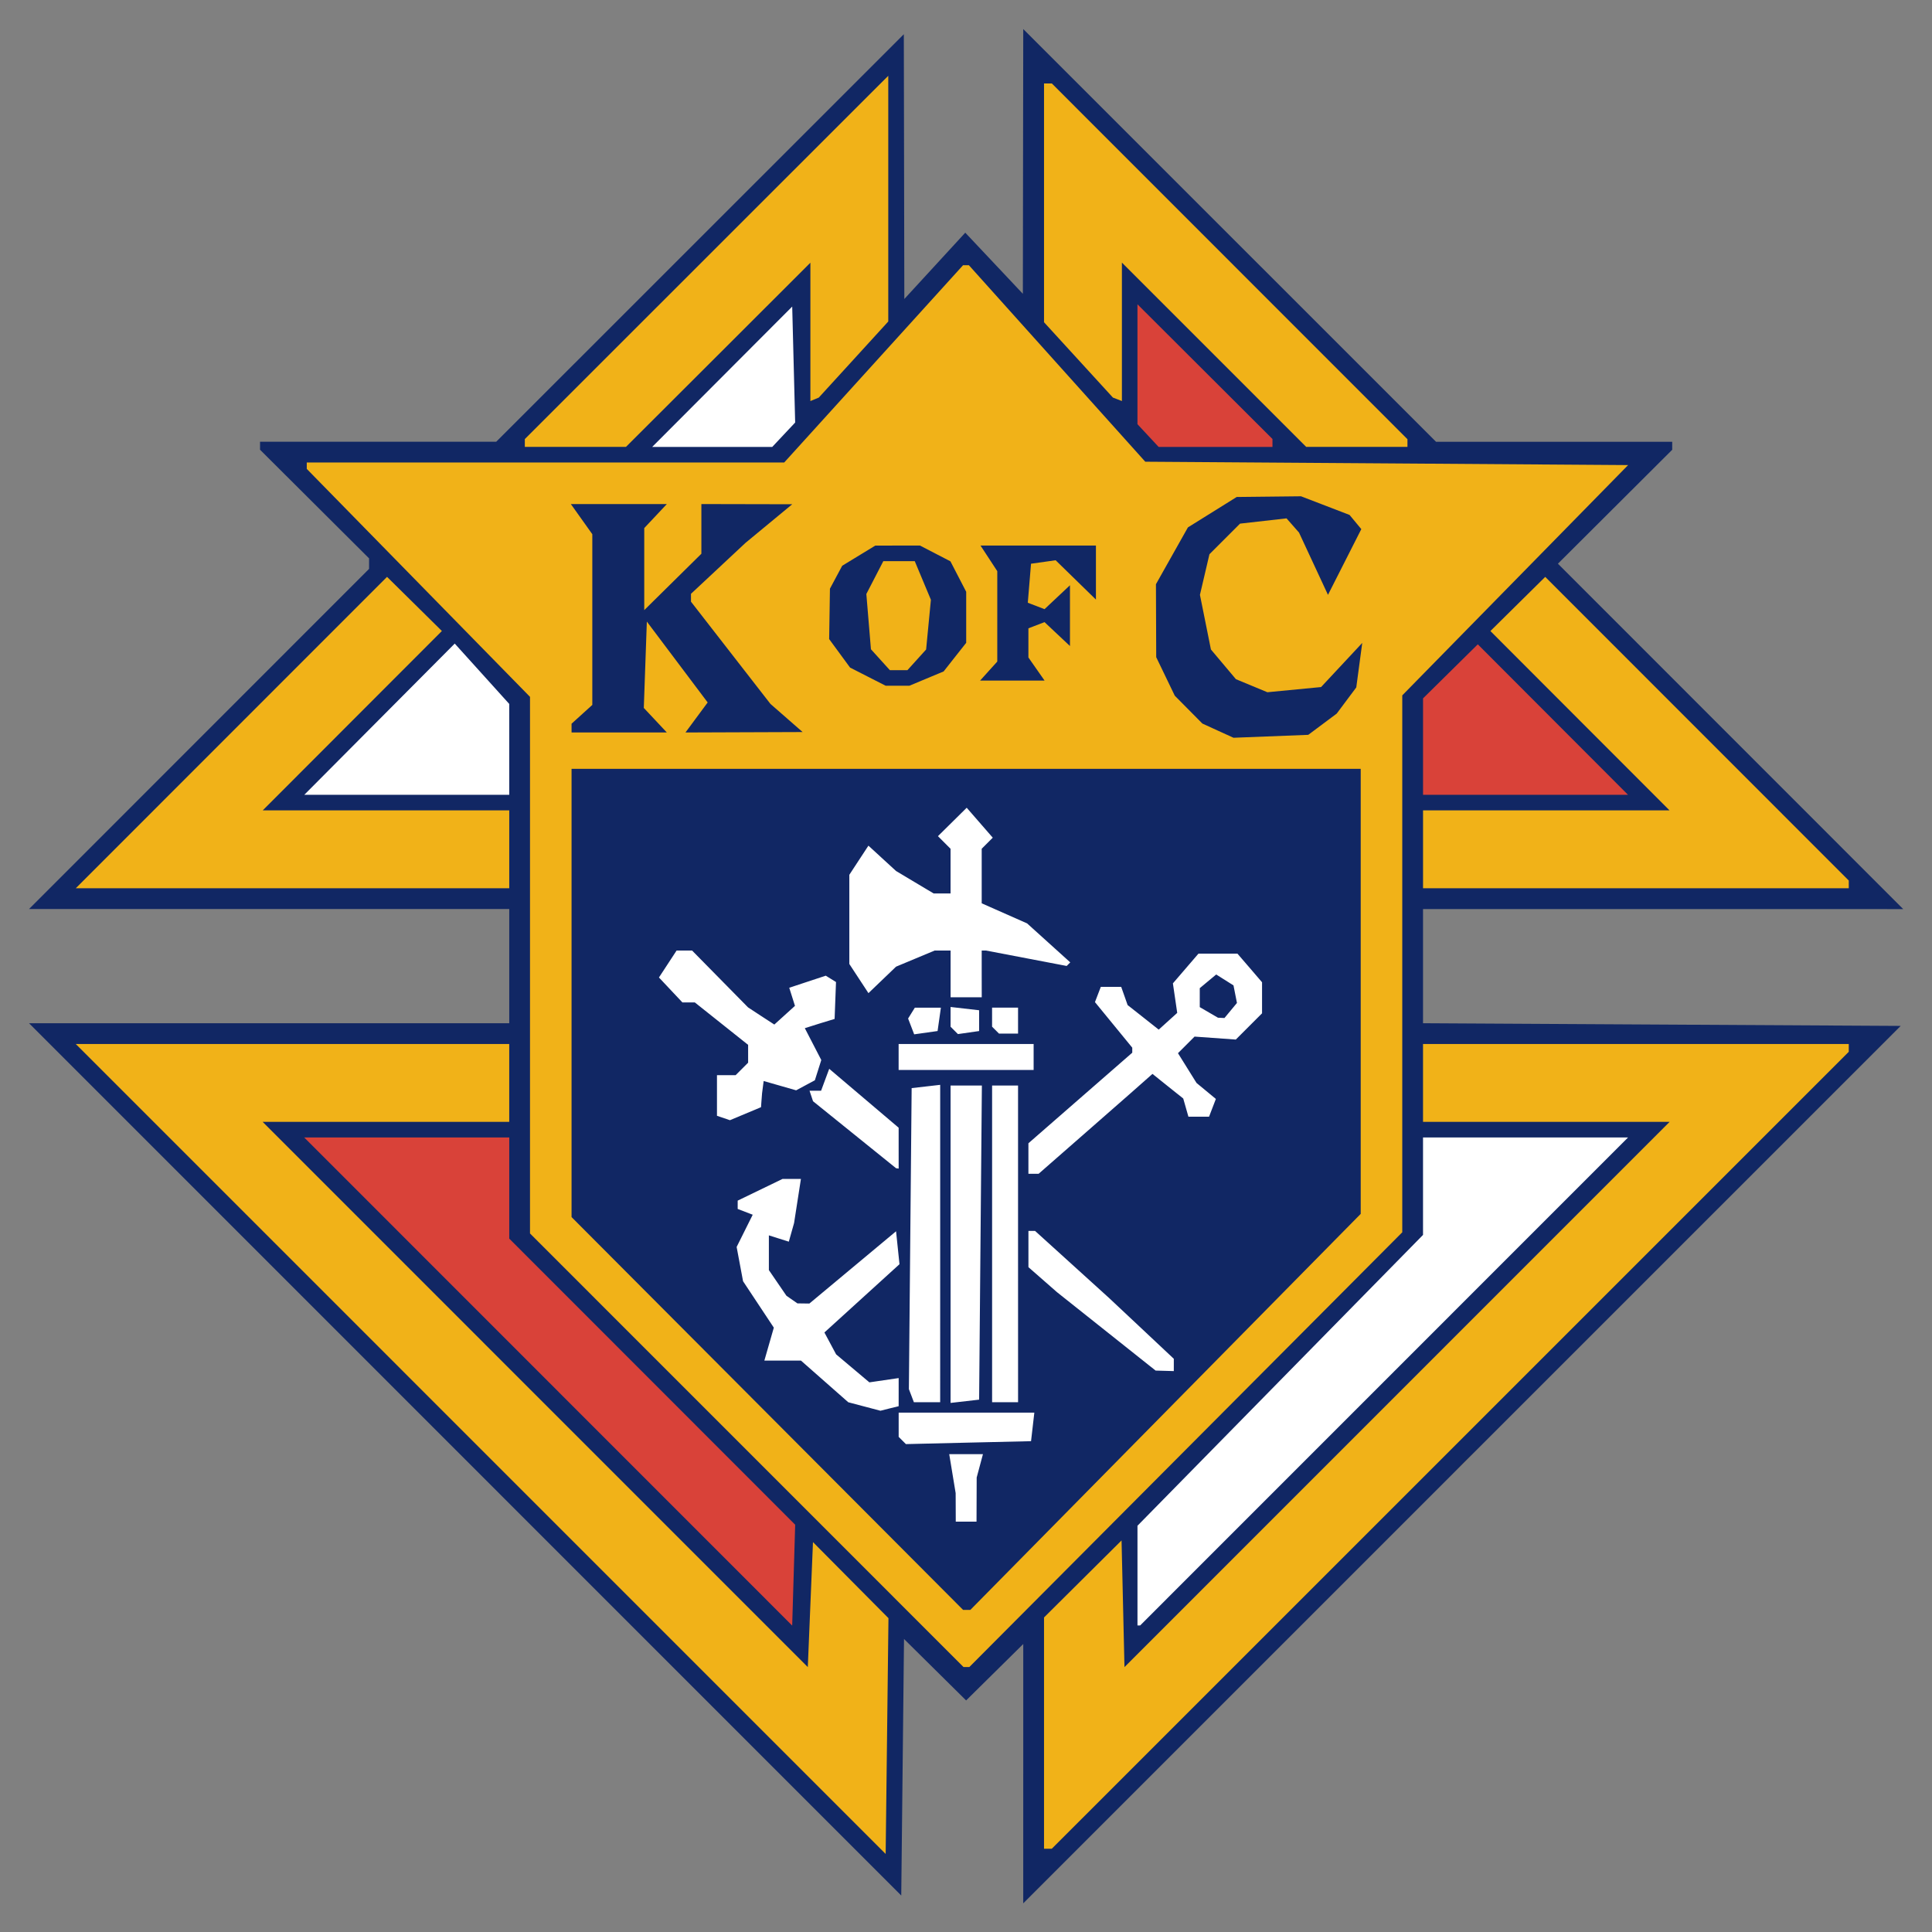 <?xml version="1.0" encoding="UTF-8" standalone="no"?>
<!-- Created with Inkscape (http://www.inkscape.org/) -->

<svg
   version="1.1"
   id="svg1"
   width="400"
   height="400"
   viewBox="0 0 400 400"
   sodipodi:docname="koc_crest.svg"
   inkscape:version="1.3.2 (091e20ef0f, 2023-11-25, custom)"
   xmlns:inkscape="http://www.inkscape.org/namespaces/inkscape"
   xmlns:sodipodi="http://sodipodi.sourceforge.net/DTD/sodipodi-0.dtd"
   xmlns="http://www.w3.org/2000/svg"
   xmlns:svg="http://www.w3.org/2000/svg">
  <rect x="0" y="0" width="400" height="400" fill="#808080" stroke="none"/>
  <sodipodi:namedview
     id="namedview1"
     pagecolor="#ffffff"
     bordercolor="#000000"
     borderopacity="0.25"
     inkscape:showpageshadow="2"
     inkscape:pageopacity="0.0"
     inkscape:pagecheckerboard="0"
     inkscape:deskcolor="#d1d1d1"
     inkscape:zoom="7.3964051"
     inkscape:cx="27.851368"
     inkscape:cy="222.67574"
     inkscape:window-width="1592"
     inkscape:window-height="916"
     inkscape:window-x="0"
     inkscape:window-y="66"
     inkscape:window-maximized="0"
     inkscape:current-layer="svg1" />
  <defs
     id="defs1" />
  <g
     id="g1"
     transform="matrix(4.031,0,0,4.031,-88.053,-90.208)">
    <g
       id="g71">
      <path
         style="display:inline;fill:#f1b218"
         d="m 46.203,97.4 -21.506,-21.941 11.066,-0.215 12.763,-0.048 0.024,-3.364 -0.191,-3.22 -12.141,0.048 H 23.886 l 8.541,-8.137 8.827,-8.95 v -0.261 -0.261 l -2.996,-3.004 -1.751,-2.362 4.897,-0.14 h 6.261 l 10.267,-10.479 9.841,-9.073 0.028,5.786 -0.111,7.507 2.216,-2.507 1.443,-1.589 1.466,1.589 1.94,2.063 0.249,-6.751 0.012,-6.799 9.7,9.555 10.601,10.599 5.164,0.142 h 6.065 v 0.205 0.205 l -2.278,2.126 -2.259,2.364 -0.838,0.811 0.762,0.635 7.254,7.458 8.732,8.735 -11.326,0.47 -12.332,0 0.335,3.537 -0.305,3.452 13.059,0.028 10.773,0.056 -21.059,21.797 -22.164,21.427 -0.071,-6.587 -0.071,-6.587 -1.965,1.779 -1.462,1.444 -1.462,-1.444 -1.908,-1.502 -0.204,7.058 -0.066,5.539 z M 92.933,93.333 105.465,80.8 h -5.266 -5.266 v 2.503 2.503 l -7.333,7.469 -7.333,7.469 v 2.561 2.561 h 0.068 0.068 z m -20.889,5.466 0.089,-1.734 -0.762,5.59e-4 -0.762,5.6e-4 0.162,0.422 0.162,0.422 v 1.312 1.312 h 0.511 0.511 z m 2.841,-3.133 -0.085,-0.6 -3.4,-0.075 -3.4,-0.075 v 0.675 0.675 h 3.485 3.485 z m -6.885,-1.754 v -0.754 l -0.752,0.11 -0.752,0.11 -0.854,-0.719 -0.854,-0.719 -0.301,-0.562 -0.301,-0.562 1.928,-1.753 1.928,-1.753 -0.088,-0.856 -0.088,-0.856 -2.177,1.866 -2.177,1.866 H 63.006 62.5 L 61.965,88.6 l -0.535,-0.733 -0.188,-0.504 -0.188,-0.504 0.161,-0.507 0.161,-0.507 0.488,0.155 0.488,0.155 0.291,-1.357 0.291,-1.357 v -0.254 -0.254 h -0.393 -0.393 l -1.207,0.586 -1.207,0.586 v 0.185 0.185 l 0.386,0.148 0.386,0.148 -0.413,0.828 -0.413,0.828 0.165,0.88 0.165,0.88 0.821,1.239 0.821,1.239 -0.279,0.799 -0.279,0.799 h 1.02 1.02 l 0.366,0.444 0.366,0.444 1.04,0.756 1.04,0.756 h 1.027 1.027 z m 2.133,-7.646 V 78.133 H 69.467 68.8 V 86.267 94.4 h 0.667 0.667 z M 72.204,86.2 l 0.071,-8.067 h -0.804 -0.804 v 7.956 7.956 l 0.189,0.189 0.189,0.189 0.544,-0.078 0.544,-0.078 z m 1.929,0.067 V 78.133 H 73.467 72.8 V 86.267 94.4 h 0.667 0.667 z m 8,6.246 V 92.226 l -2.467,-2.335 -2.467,-2.335 -1.133,-1.009 -1.133,-1.009 0.018,1.164 0.018,1.164 3.115,2.454 3.115,2.454 0.467,0.012 0.467,0.012 z m -4.4,-12.079 2.133,-1.874 0.585,-0.513 0.585,-0.513 0.79,0.633 L 82.617,78.8 l 0.133,0.467 0.133,0.467 h 0.53 0.53 L 84.096,79.335 84.248,78.937 83.777,78.469 83.306,78 l -0.48,-0.764 -0.48,-0.764 0.426,-0.426 0.426,-0.426 1.059,0.076 1.059,0.076 0.674,-0.674 0.674,-0.674 v -0.776 -0.776 l -0.553,-0.703 -0.553,-0.703 h -1.161 -1.161 l -0.574,0.729 -0.574,0.729 0.108,0.738 0.108,0.738 -0.49,0.443 -0.49,0.443 -0.614,-0.577 -0.614,-0.577 H 79.814 79.529 L 79.389,73.6 79.25,73.067 h -0.433 -0.433 l -0.172,0.447 -0.172,0.447 0.58,0.385 0.58,0.385 v 0.335 0.335 l 0.4,0.332 0.4,0.332 v 0.196 0.196 l -2.533,2.196 -2.533,2.196 v 0.924 0.924 l 0.333,-0.195 0.333,-0.195 z m 6.053,-6.088 -0.32,-0.32 v -0.447 -0.447 l 0.387,-0.321 0.387,-0.321 0.546,0.173 0.546,0.173 v 0.595 0.595 l -0.32,0.32 -0.32,0.32 h -0.293 -0.293 z m -17.3,4.671 -1.553,-1.397 -0.267,-0.002 -0.267,-0.002 -0.453,0.624 -0.453,0.624 2.187,1.74 2.187,1.74 0.086,-0.966 0.086,-0.966 z m -6.315,0.555 0.571,-0.153 0.152,-0.761 0.152,-0.761 0.844,0.242 0.844,0.242 0.481,-0.258 0.481,-0.258 0.173,-0.546 0.173,-0.546 -0.263,-0.321 -0.263,-0.321 -0.092,-0.516 -0.092,-0.516 0.662,-0.162 0.662,-0.162 0.075,-0.971 0.075,-0.971 -0.286,-0.177 -0.286,-0.177 -0.755,0.313 -0.755,0.313 -0.149,0.746 -0.149,0.746 -0.451,0.173 -0.451,0.173 L 60.895,74.532 60.264,74.119 58.828,72.66 57.391,71.2 h -0.398 -0.398 l -0.453,0.692 -0.453,0.692 0.603,0.641 0.603,0.641 0.42,0.003 0.42,0.003 1.467,1.3 1.467,1.3 L 60.159,77.036 59.651,77.6 h -0.492 -0.492 v 1.067 1.067 l 0.467,-0.004 0.467,-0.004 z M 74.933,76.667 V 76 h -3.467 -3.467 v 0.667 0.667 h 3.467 3.467 z m -2.717,-1.933 -0.09,-0.467 H 71.467 70.807 L 70.717,74.733 70.628,75.2 h 0.839 0.839 z M 72.267,72.4 v -1.2 l 0.333,0.009 0.333,0.009 1.733,0.381 1.733,0.381 0.252,0.009 L 76.905,72 76.033,71.1 75.161,70.201 73.714,69.469 72.267,68.736 v -1.382 -1.382 l 0.259,-0.259 0.259,-0.259 -0.642,-0.795 -0.642,-0.795 -0.729,0.718 -0.729,0.718 0.327,0.395 0.327,0.395 -0.082,1.209 -0.082,1.209 -1.084,-0.487 -1.084,-0.487 -0.95,-0.834 -0.95,-0.834 -0.264,0.333 -0.264,0.333 -0.331,1.026 -0.331,1.026 0.106,1.667 0.106,1.667 0.48,0.733 0.48,0.733 0.709,-0.68 0.709,-0.68 0.991,-0.414 L 69.85,71.2 h 0.409 0.409 v 1.2 1.2 h 0.8 0.8 z M 48,60.867 47.999,58.533 46.6,56.984 45.2,55.434 41.337,59.317 37.474,63.2 h 5.263 5.263 z M 62.77,45.056 c 0.585,-1.324 -0.128,-2.639 -0.161,-3.959 l -0.076,-2.974 -3.463,3.471 -4.175,4.016 3.776,0.428 c 1.368,-0.455 2.581,0.418 4.098,-0.983 z"
         id="path73"
         sodipodi:nodetypes="ccccccccccccccccccccccccccccccccccccccccccccccccccccccccccccccccccccccccccccccccccccccccccccccccccccccccccccccccccccccccccccccccccccccccccccccccccccccccccccccccccccccccccccccccccccccccccccccccccccccccccccccccccccccccccccccccccccccccccccccccccccccccccccccccccccccccccccccccccccccccccccccccccccccccccccccccccccccccccccccccccccccccccccccccccccccccccccccccccccccccccccccccccccccccccccccccccccccccsccccc" />
      <path
         style="display:inline;fill:#d94239;fill-opacity:1"
         d="m 36.629,80.566 26.102,26.019 0.467,-5.878 -14.637,-14.908 0.142,-5.315 z"
         id="path75" />
      <path
         style="display:inline;fill:#d94239;fill-opacity:1"
         d="m 80.39,37.712 8.066,7.985 -7.507,-0.057 -1.284,-1.772 0.217,-6.691 z"
         id="path76" />
      <path
         style="display:inline;fill:#d94239;fill-opacity:1"
         d="m 98.011,54.9 8.183,8.752 -11.883,-0.113 0.138,-5.417 z"
         id="path77" />
      <path
         style="display:inline;fill:#ffffff;fill-opacity:1"
         d="m 53.698,64.254 18.272,-1.572 16.276,5.353 -3.342,22.174 -2.714,3.092 -10.638,10.379 -19.453,-19.075 z"
         id="path78" />
      <path
         style="display:inline;fill:#ffffff;fill-opacity:1"
         d="M 80.108,106.501 106.444,80.5 94.44,80.468 94.173,85.897 79.817,100.415 Z"
         id="path79" />
      <path
         style="display:inline;fill:#ffffff;fill-opacity:1"
         d="m 63.115,37.107 0.111,6.969 -1.415,1.657 -7.172,0.012 z"
         id="path80" />
      <path
         style="display:inline;fill:#ffffff;fill-opacity:1"
         d="m 45.242,55.104 3.145,3.349 -0.004,5.314 -11.562,-0.191 z"
         id="path81" />
      <path
         style="display:none;fill:#ffffff"
         d="M 194.133,99.943 V 98.338 l -1.096,0.99 -1.096,0.99 -0.971,0.407 -0.971,0.407 -1.615,8.7e-4 -1.615,8.7e-4 -0.785,-0.408 -0.785,-0.408 -0.582,-0.625 -0.582,-0.625 -0.284,-0.751 -0.284,-0.751 v -4.925 -4.925 l -0.933,-0.551 -0.933,-0.551 v -0.202 -0.202 l 2.867,-1.268 2.867,-1.268 0.333,-0.133 0.333,-0.133 v 6.308 6.308 l 0.401,0.775 0.401,0.775 0.933,0.175 0.933,0.175 0.867,-0.164 0.867,-0.164 0.867,-0.529 0.867,-0.529 v -4.413 -4.413 l -0.933,-0.551 -0.933,-0.551 v -0.202 -0.202 l 2.867,-1.268 2.867,-1.268 0.333,-0.133 0.333,-0.133 v 6.567 6.567 l 1.201,0.847 1.201,0.847 -0.201,0.187 -0.201,0.187 -3.267,1.468 -3.267,1.468 z m -54.044,1.108 -1.644,-0.213 -1.556,-0.736 -1.556,-0.736 -1.35,-1.35 -1.35,-1.35 -0.707,-1.496 -0.707,-1.496 -0.27,-1.17 -0.27,-1.17 -0.007,-2.277 -0.007,-2.277 0.408,-1.568 0.408,-1.568 0.825,-1.548 0.825,-1.548 1.389,-1.313 1.389,-1.313 1.311,-0.661 1.311,-0.661 1.413,-0.3 L 141.36,76 h 1.405 1.405 l 1.582,0.289 1.582,0.289 1.6,0.774 1.6,0.774 0.666,0.521 0.666,0.521 -1.59,3.216 L 148.684,85.6 h -0.174 -0.174 l -1.557,-3.465 -1.557,-3.465 -0.945,-0.196 -0.945,-0.196 -1.398,0.029 -1.398,0.029 -1.47,0.719 -1.47,0.719 -0.69,0.904 -0.69,0.904 -0.508,1.632 -0.508,1.632 v 1.563 1.563 l 0.3,1.413 0.3,1.413 0.619,1.229 0.619,1.229 0.659,0.784 0.659,0.784 1.419,0.772 1.419,0.772 2.137,0.108 2.137,0.108 1.567,-0.591 1.567,-0.591 1.247,-1.235 1.247,-1.235 0.41,-0.654 0.41,-0.654 -0.19,1.587 -0.19,1.587 -0.44,1.046 -0.44,1.046 -0.905,1.105 -0.905,1.105 -1.572,0.838 -1.572,0.838 -1.184,0.158 -1.184,0.158 -0.8,0.085 -0.8,0.085 z m 20.807,0.011 -1.37,-0.197 -1.381,-0.752 -1.381,-0.752 -0.78,-0.888 -0.78,-0.888 -0.6,-1.126 -0.6,-1.126 -0.001,-2.8 -10e-4,-2.8 0.654,-1.329 0.654,-1.329 1.154,-1.121 1.154,-1.121 1.526,-0.575 1.526,-0.575 2.267,0.105 2.267,0.105 1.418,0.773 1.418,0.773 0.821,0.935 0.821,0.935 0.688,1.479 0.688,1.479 -0.004,2.267 -0.004,2.267 -0.552,1.214 -0.552,1.214 -0.894,1.018 -0.894,1.018 -0.945,0.594 -0.945,0.594 -0.933,0.284 -0.933,0.284 -1.067,0.12 -1.067,0.12 z m 3.522,-2.413 0.633,-0.594 0.337,-0.961 0.337,-0.961 0.004,-3.467 0.004,-3.467 -0.211,-0.992 -0.211,-0.992 -0.672,-0.799 -0.672,-0.799 -0.874,-0.164 -0.874,-0.164 -0.959,0.401 -0.959,0.401 -0.484,0.888 -0.484,0.888 V 92.4 96.933 l 0.548,0.933 0.548,0.933 0.652,0.344 0.652,0.344 1.026,-0.122 1.026,-0.122 z m 69.448,-7.922 V 80.121 l -0.935,-0.503 -0.935,-0.503 0.119,-0.119 0.119,-0.119 3.124,-1.438 L 238.484,76 h 0.091 0.091 v 4.975 4.975 l 0.467,-0.41 0.467,-0.41 1.2,-0.623 1.2,-0.623 h 1.867 1.867 l 1.118,0.59 1.118,0.59 0.705,0.924 0.705,0.924 0.378,1.254 0.378,1.254 v 1.934 1.934 l -0.493,1.584 -0.493,1.584 -0.848,1.232 -0.848,1.232 -0.874,0.666 -0.874,0.666 -1.052,0.44 -1.052,0.44 -2.06,-0.009 -2.06,-0.009 -1.505,-0.815 -1.505,-0.815 -1.129,0.925 -1.129,0.925 h -0.173 -0.173 z m 9.637,7.718 0.736,-0.823 0.414,-1.393 0.414,-1.393 -10e-4,-1.885 -0.001,-1.885 -0.28,-1.007 -0.28,-1.007 -0.791,-0.901 -0.791,-0.901 -1.261,-0.295 -1.261,-0.295 -0.8,0.222 -0.8,0.222 -0.076,5.048 -0.076,5.048 0.146,0.593 0.146,0.593 0.597,0.564 0.597,0.564 1.317,-0.122 1.317,-0.122 z m 13.622,2.601 -1.141,-0.221 -0.759,-0.541 -0.759,-0.541 -0.496,-1.005 -0.496,-1.005 -0.094,-5.104 -0.094,-5.104 -0.909,-0.49 -0.909,-0.49 v -0.149 -0.149 l 2.922,-1.261 2.922,-1.261 0.411,-0.158 0.411,-0.158 v 6.574 6.574 l 0.686,0.686 0.686,0.686 1.404,-0.116 1.404,-0.116 0.976,-0.603 0.976,-0.603 v -4.37 -4.37 l -1.065,-0.608 -1.065,-0.608 -0.002,-0.138 -0.002,-0.138 3,-1.295 3,-1.295 0.333,-0.129 0.333,-0.129 v 6.664 6.664 l 1.213,0.789 1.213,0.789 -3.302,1.509 -3.302,1.509 h -0.178 -0.178 V 99.867 98.4 h -0.162 -0.162 l -0.481,0.611 -0.481,0.611 -1.291,0.689 -1.291,0.689 -1.067,0.134 -1.067,0.134 z m 18.875,-0.215 -1.467,-0.473 -0.867,-0.453 -0.867,-0.453 v -0.353 -0.353 l 0.249,-0.773 0.249,-0.773 0.434,-1.561 0.434,-1.561 0.768,1.212 0.768,1.212 1.106,1.106 1.106,1.106 0.901,0.377 0.901,0.377 h 0.616 0.616 l 0.593,-0.415 0.593,-0.415 v -0.664 -0.664 l -0.616,-0.616 -0.616,-0.616 -2.41,-1.244 -2.41,-1.244 -1.143,-0.978 -1.143,-0.978 -0.365,-0.874 -0.365,-0.874 v -1.167 -1.167 l 0.62,-1.172 0.62,-1.172 1.411,-0.737 1.411,-0.737 2.17,0.009 2.17,0.009 1.733,0.591 1.733,0.591 -0.069,1.2 -0.069,1.2 -0.335,1.455 -0.335,1.455 -0.882,-1.374 -0.882,-1.374 -1.018,-0.92 -1.018,-0.92 -0.848,-0.186 -0.848,-0.186 -0.786,0.325 -0.786,0.325 -0.171,0.681 -0.171,0.681 0.378,0.674 0.378,0.674 2.916,1.544 2.916,1.544 0.903,0.867 0.903,0.867 0.377,0.72 0.377,0.72 v 1.196 1.196 l -0.284,0.751 -0.284,0.751 -0.716,0.767 -0.716,0.767 -1.067,0.494 -1.067,0.494 -2.133,-0.008 -2.133,-0.008 z m -102.991,-1.44 1.391,-1.408 v -8.703 -8.703 l -1.346,-0.777 -1.346,-0.777 3.385,-1.445 3.385,-1.445 0.228,-0.089 0.228,-0.089 v 11.146 11.146 l 1.257,1.276 1.257,1.276 h -4.914 -4.914 z m 29.867,0 1.391,-1.408 v -5.128 -5.128 l -1.2,-0.583 -1.2,-0.583 0.004,-0.147 0.004,-0.147 2.996,-1.258 2.996,-1.258 0.467,-0.171 0.467,-0.171 v 1.342 1.342 l 1.522,-0.917 1.522,-0.917 0.944,-0.262 0.944,-0.262 1.56,-0.002 1.56,-0.002 0.864,0.867 0.864,0.867 0.127,0.385 0.127,0.385 0.967,-0.738 0.967,-0.738 1.352,-0.514 1.352,-0.514 h 1.61 1.61 l 0.782,0.405 0.782,0.405 0.471,0.862 0.471,0.862 0.082,6 0.082,6 1.241,1.267 1.241,1.267 h -4.748 -4.748 l 1.091,-1.304 1.091,-1.304 v -4.77 -4.77 l -0.41,-0.585 -0.41,-0.585 -0.99,-0.264 -0.99,-0.264 -1.333,0.193 -1.333,0.193 -0.072,5.362 -0.072,5.362 1.23,1.368 1.23,1.368 h -4.728 -4.728 l 1.253,-1.34 1.253,-1.34 -0.083,-4.788 -0.083,-4.788 -0.711,-0.71 -0.711,-0.71 h -1.426 -1.426 l -0.597,0.189 -0.597,0.189 v 5.399 5.399 l 0.823,0.783 0.823,0.783 0.253,0.467 0.253,0.467 h -4.734 -4.734 z m -14.209,-23.091 -0.8,-0.209 -1.007,-0.48 -1.007,-0.48 -0.526,-0.669 -0.526,-0.669 v -1.144 -1.144 l 0.7,-0.832 0.7,-0.832 1.022,-0.522 1.022,-0.522 h 0.426 0.426 l -0.149,-0.24 -0.149,-0.24 -1.601,-0.186 -1.601,-0.186 -0.12,-0.194 -0.12,-0.194 1.97,-1.957 1.97,-1.957 -1.366,-0.824 L 186.568,62 l -0.617,-1.175 -0.617,-1.175 0.006,-1.091 0.006,-1.091 0.492,-1.067 0.492,-1.067 0.638,-0.587 0.638,-0.587 1.33,-0.608 1.33,-0.608 4.933,-0.094 4.933,-0.094 1.065,0.089 1.065,0.089 -1.798,1.28 -1.798,1.28 v 0.144 0.144 l 0.533,0.678 0.533,0.678 v 1.306 1.306 l -0.364,0.871 -0.364,0.871 -0.868,0.731 -0.868,0.731 -0.968,0.433 -0.968,0.433 -2.599,0.024 -2.599,0.024 -6.5e-4,0.733 -6.5e-4,0.733 h 0.225 0.225 l 3.471,0.642 3.471,0.642 1.07,0.546 1.07,0.546 0.7,0.832 0.7,0.832 v 1.323 1.323 l -0.531,1.041 -0.531,1.041 -0.869,0.656 -0.869,0.656 -1.067,0.465 -1.067,0.465 -3.333,0.083 -3.333,0.083 z m 6.969,-1.802 0.916,-0.435 0.391,-0.558 0.391,-0.558 v -0.758 -0.758 l -0.275,-0.513 -0.275,-0.513 -0.811,-0.419 -0.811,-0.419 -1.995,-0.382 -1.995,-0.382 -0.776,0.574 -0.776,0.574 -0.41,0.864 -0.41,0.864 v 0.44 0.44 l 0.386,0.747 0.386,0.747 0.881,0.434 0.881,0.434 1.693,0.006 1.693,0.006 z m -1.642,-12.201 0.636,-0.636 0.316,-1.164 0.316,-1.164 -0.153,-1.659 -0.153,-1.659 -0.424,-0.819 -0.424,-0.819 -0.634,-0.289 -0.634,-0.289 -0.654,0.164 -0.654,0.164 -0.453,0.691 -0.453,0.691 -0.291,1.567 -0.291,1.567 0.34,1.518 0.34,1.518 0.626,0.626 0.626,0.626 h 0.691 0.691 z m 46.11,6.921 -1.63,-0.37 -1.17,-0.59 -1.17,-0.59 -0.101,-0.091 -0.101,-0.091 0.629,-2.41 0.629,-2.41 h 0.148 0.148 l 0.511,0.867 0.511,0.867 1.171,1.254 1.171,1.254 1.17,0.447 1.17,0.447 0.796,-0.33 0.796,-0.33 0.157,-0.495 0.157,-0.495 -0.285,-0.533 -0.285,-0.533 -0.863,-0.648 -0.863,-0.648 -1.921,-0.959 -1.921,-0.959 -0.986,-0.866 -0.986,-0.866 -0.36,-0.862 -0.36,-0.862 V 57.333 56.25 l 0.364,-0.871 0.364,-0.871 0.848,-0.714 0.848,-0.714 1.121,-0.305 1.121,-0.305 2.155,0.132 2.155,0.132 1.245,0.551 1.245,0.551 v 0.402 0.402 l -0.279,1.413 -0.279,1.413 -0.128,0.606 -0.128,0.606 -1.26,-1.665 -1.26,-1.665 -0.906,-0.609 -0.906,-0.609 h -0.725 -0.725 l -0.703,0.553 -0.703,0.553 v 0.526 0.526 l 0.616,0.616 0.616,0.616 2.384,1.233 2.384,1.233 1.033,0.853 1.033,0.853 0.367,0.878 0.367,0.878 v 1.088 1.088 l -0.432,0.853 -0.432,0.853 -0.435,0.495 -0.435,0.495 -0.997,0.509 -0.997,0.509 -1.537,0.124 -1.537,0.124 z M 227.209,68.883 226.285,68.4 l -0.542,-0.933 -0.542,-0.933 -0.093,-5.788 -0.093,-5.788 -1.616,-0.079 -1.616,-0.079 3.842,-3.38 3.842,-3.38 0.077,2.38 0.077,2.38 h 2.523 2.523 v 1.067 1.067 h -2.533 -2.533 v 5.075 5.075 l 0.38,0.909 0.38,0.909 0.887,0.164 0.887,0.164 1.133,-0.403 1.133,-0.403 v 0.205 0.205 l -0.733,0.686 -0.733,0.686 -0.91,0.46 -0.91,0.46 -1.49,0.121 -1.49,0.121 z m 35.711,0.104 -1.213,-0.344 -0.976,-0.603 -0.976,-0.603 -0.719,-0.852 -0.719,-0.852 -0.623,-1.333 -0.623,-1.333 -0.003,-2.019 -0.003,-2.019 0.447,-1.314 0.447,-1.314 1.489,-1.491 1.489,-1.491 1.43,-0.475 1.43,-0.475 2.034,0.122 2.034,0.122 1.357,0.693 1.357,0.693 0.841,0.958 0.841,0.958 0.601,1.126 0.601,1.126 5.4e-4,2.533 5.4e-4,2.533 -0.573,1.24 -0.573,1.24 -1.038,1.038 -1.038,1.038 -1.292,0.607 -1.292,0.607 -1.763,0.114 -1.763,0.114 z m 4.107,-2.022 0.494,-0.43 0.439,-0.801 0.439,-0.801 -0.001,-4 -10e-4,-4 -0.451,-0.997 -0.451,-0.997 -0.918,-0.438 -0.918,-0.438 -0.951,0.178 -0.951,0.178 -0.544,0.692 -0.544,0.692 -0.292,1.086 -0.292,1.086 0.091,3.479 0.091,3.479 0.557,1.067 0.557,1.067 0.91,0.312 0.91,0.312 0.667,-0.148 0.667,-0.148 z m -134.151,0.559 1.257,-1.276 V 57.246 48.244 L 132.897,46.922 131.66,45.6 h 4.99 4.99 l -1.221,1.395 -1.221,1.395 v 4.134 4.134 L 142.267,53.6 145.333,50.542 V 48.071 45.6 h 4.533 4.533 v 0.116 0.116 L 151,48.626 l -3.4,2.793 -1.845,1.876 -1.845,1.876 0.269,0.348 0.269,0.348 4.025,5.221 4.025,5.221 0.917,0.699 0.917,0.699 0.568,-0.604 0.568,-0.604 v -5.067 -5.067 l -1.084,-0.609 -1.084,-0.609 0.096,-0.096 0.096,-0.096 3.178,-1.344 3.178,-1.344 h 0.077 0.077 V 53.6 54.933 h 0.177 0.177 l 1.223,-0.775 1.223,-0.775 1.276,-0.425 1.276,-0.425 h 1.581 1.581 l 0.936,0.822 0.936,0.822 0.272,0.978 0.272,0.978 0.001,5.058 0.001,5.058 1.257,1.276 1.257,1.276 h -4.613 -4.613 l 1.089,-1.238 1.089,-1.238 V 62.354 58.383 l -0.379,-0.907 -0.379,-0.907 -0.871,-0.45 -0.871,-0.45 -1.656,0.133 -1.656,0.133 -0.294,0.182 -0.294,0.182 0.011,4.984 0.011,4.984 1.054,1.2 1.054,1.2 -4.682,0.073 -4.682,0.073 -4.583,-0.073 -4.583,-0.073 1.185,-1.286 1.185,-1.286 -0.362,-0.58 -0.362,-0.58 -2.908,-3.8 -2.908,-3.8 H 139.316 139.2 v 4.371 4.371 l 1.225,1.362 1.225,1.362 h -5.015 -5.015 z m 43.068,0.132 1.122,-1.143 v -4.958 -4.958 l -1.222,-0.795 -1.222,-0.795 3.155,-1.267 3.155,-1.267 0.333,-0.132 0.333,-0.132 v 7.019 7.019 l 1.257,1.276 1.257,1.276 h -4.646 -4.646 z m 27.733,0 1.122,-1.143 v -8.527 -8.527 l -1.061,-0.656 -1.061,-0.656 0.194,-0.177 0.194,-0.177 3.133,-1.341 3.133,-1.341 v 5.058 5.058 l 0.869,-0.663 0.869,-0.663 1.465,-0.682 1.465,-0.682 1.791,-0.003 1.791,-0.003 0.911,0.8 0.911,0.8 0.298,1.185 0.298,1.185 v 5.035 5.035 l 0.691,0.646 0.691,0.646 0.252,0.467 0.252,0.467 h -4.466 -4.466 l 1.28,-1.3 1.28,-1.3 -0.09,-4.367 -0.09,-4.367 -0.4,-0.608 -0.4,-0.608 -1.023,-0.308 -1.023,-0.308 -1.51,0.382 -1.51,0.382 -0.073,4.914 -0.073,4.914 0.753,0.819 0.753,0.819 0.352,0.467 0.352,0.467 h -4.488 -4.488 z m 72.3,-0.094 1.089,-1.238 V 60.629 54.933 h -1.2 -1.2 V 53.867 52.8 h 1.212 1.212 l -0.195,-1 -0.195,-1 -3.7e-4,-1.333 -3.7e-4,-1.333 0.444,-0.841 0.444,-0.841 0.873,-0.531 0.873,-0.531 1.087,-0.177 1.087,-0.177 1.247,0.314 1.247,0.314 0.8,0.911 0.8,0.911 v 1.075 1.075 l -0.264,0.494 -0.264,0.494 -0.813,0.179 -0.813,0.179 -0.654,-0.428 -0.654,-0.428 -0.673,-1.329 -0.673,-1.329 h -0.537 -0.537 l -0.167,0.435 -0.167,0.435 1.107,2.232 1.107,2.232 h 2.002 2.002 v 1.067 1.067 h -2 -2 v 5.658 5.658 l 1.257,1.276 1.257,1.276 h -4.613 -4.613 z M 177.684,50.822 l -0.849,-0.382 -0.447,-0.864 -0.447,-0.864 0.146,-1.09 0.146,-1.09 0.821,-0.733 0.821,-0.733 h 0.942 0.942 l 0.808,0.418 0.808,0.418 0.401,0.959 0.401,0.959 -0.158,0.844 -0.158,0.844 -0.755,0.723 -0.755,0.723 -0.908,0.126 -0.908,0.126 z"
         id="path71" />
      <path
         style="display:inline;fill:#112764"
         d="m 74.4,113.475 v -6.657 l -1.467,1.449 -1.467,1.449 -1.595,-1.578 -1.595,-1.578 -0.071,6.588 -0.071,6.588 L 45.734,97.334 23.335,74.933 H 35.667 48 V 72 69.067 H 35.668 23.336 l 8.732,-8.735 8.732,-8.735 v -0.27 -0.27 l -2.8,-2.79 -2.8,-2.79 v -0.205 -0.205 h 6.065 6.065 l 10.468,-10.465 10.468,-10.465 0.013,6.799 0.013,6.799 1.565,-1.703 1.565,-1.703 1.479,1.57 1.479,1.57 0.01,-6.799 0.01,-6.799 10.601,10.599 10.601,10.599 h 6.065 6.065 v 0.205 0.205 l -2.935,2.926 -2.935,2.926 8.867,8.87 8.867,8.87 H 107.265 94.933 v 2.931 2.931 l 12.267,0.069 12.267,0.069 -22.534,22.533 -22.534,22.533 z m -8.862,-9.938 -1.938,-1.953 -0.133,3.21 -0.133,3.21 L 49.334,94.002 35.335,80 h 6.332 6.332 V 78 76 H 36.867 25.735 l 20.799,20.801 20.799,20.801 0.072,-6.056 0.072,-6.056 z M 96.333,96.867 116.8,76.401 V 76.201 76 H 105.867 94.933 v 2 2 h 6.332 6.332 l -13.999,14.002 -13.999,14.002 -0.075,-3.253 -0.075,-3.253 -1.991,1.978 -1.991,1.978 v 5.94 5.94 h 0.199 0.199 z M 82.749,96.835 93.867,85.671 V 71.882 58.094 l 5.8,-5.914 5.8,-5.914 -12.4,-0.087 L 80.667,46.093 76.137,41.047 71.607,36 h -0.149 -0.149 l -4.594,5.067 -4.594,5.067 H 49.861 37.6 v 0.164 0.164 l 5.733,5.854 5.733,5.854 V 71.95 85.731 L 60.199,96.865 71.331,108 h 0.15 0.15 z M 61.256,94.979 51.2,84.89 V 73.379 61.867 H 71.467 91.733 V 73.296 84.725 L 81.708,94.896 71.682,105.067 H 71.497 71.311 Z M 72.004,99.4 l 0.004,-1.133 0.161,-0.6 0.161,-0.6 h -0.866 -0.866 l 0.165,1 0.165,1 0.003,0.733 0.003,0.733 h 0.533 0.533 z m 2.881,-3.733 0.084,-0.733 h -3.484 -3.484 v 0.622 0.622 l 0.186,0.186 0.186,0.186 L 71.586,96.474 74.8,96.4 Z m -6.884,-1.785 v -0.723 l -0.752,0.11 -0.752,0.11 -0.854,-0.719 -0.854,-0.719 -0.301,-0.562 -0.301,-0.562 1.928,-1.753 1.928,-1.753 -0.088,-0.846 -0.088,-0.846 -2.226,1.856 -2.226,1.856 -0.307,-0.004 -0.307,-0.004 -0.282,-0.196 -0.282,-0.196 -0.451,-0.659 -0.451,-0.659 v -0.892 -0.892 l 0.512,0.162 0.512,0.162 0.135,-0.478 0.135,-0.478 0.176,-1.133 0.176,-1.133 h -0.473 -0.473 l -1.151,0.557 -1.151,0.557 v 0.214 0.214 l 0.386,0.148 0.386,0.148 -0.413,0.828 -0.413,0.828 0.165,0.88 0.165,0.88 0.79,1.192 0.79,1.192 -0.243,0.846 -0.243,0.846 h 0.94 0.94 l 1.215,1.07 1.215,1.07 0.826,0.218 0.826,0.218 0.467,-0.118 L 68,94.604 Z m 2.133,-7.633 v -8.151 l -0.733,0.084 -0.733,0.084 -0.071,7.73 -0.071,7.73 0.129,0.337 L 68.783,94.4 H 69.458 70.133 Z M 72.204,86.2 l 0.071,-8.067 h -0.804 -0.804 v 8.151 8.151 l 0.733,-0.084 0.733,-0.084 z m 1.929,0.067 V 78.133 H 73.467 72.8 V 86.267 94.4 h 0.667 0.667 z m 8,6.217 V 92.168 L 80.467,90.603 78.8,89.039 76.903,87.319 75.006,85.6 h -0.17 -0.17 v 0.931 0.931 l 0.733,0.642 0.733,0.642 2.533,2.014 2.533,2.014 0.467,0.013 0.467,0.013 z m -4.603,-11.866 2.337,-2.048 0.585,-0.517 0.585,-0.517 0.79,0.633 L 82.617,78.8 l 0.133,0.467 0.133,0.467 h 0.53 0.53 L 84.118,79.278 84.293,78.822 83.796,78.411 83.299,78 l -0.476,-0.764 -0.476,-0.764 0.426,-0.426 0.426,-0.426 1.059,0.076 1.059,0.076 0.674,-0.674 0.674,-0.674 v -0.797 -0.797 L 86.035,72.095 85.402,71.36 h -1.002 -1.002 l -0.656,0.763 -0.656,0.763 0.111,0.758 0.111,0.758 -0.475,0.43 -0.475,0.43 L 80.559,74.63 79.76,74 79.596,73.533 79.431,73.067 h -0.524 -0.524 l -0.15,0.391 -0.15,0.391 0.958,1.17 0.958,1.17 v 0.129 0.129 l -2.667,2.326 -2.667,2.326 v 0.783 0.783 h 0.263 0.263 z m 6.403,-6.24 -0.467,-0.272 v -0.487 -0.487 l 0.422,-0.351 0.422,-0.351 0.444,0.28 0.444,0.28 0.089,0.451 0.089,0.451 -0.321,0.387 -0.321,0.387 -0.167,-0.008 -0.167,-0.008 z m -15.933,6.971 V 80.3 L 66.217,78.787 64.434,77.274 64.225,77.837 64.017,78.4 h -0.297 -0.297 l 0.09,0.27 0.09,0.27 2.132,1.72 2.132,1.72 0.067,0.01 0.067,0.01 z m -7.043,-2.46 0.028,-0.357 0.041,-0.315 0.041,-0.315 0.834,0.239 0.834,0.239 0.481,-0.258 0.481,-0.258 0.165,-0.52 0.165,-0.52 -0.423,-0.818 -0.423,-0.818 0.409,-0.129 0.409,-0.129 0.356,-0.108 0.356,-0.108 0.036,-0.948 0.036,-0.948 -0.263,-0.163 -0.263,-0.163 -0.938,0.31 -0.938,0.31 0.147,0.465 0.147,0.465 -0.53,0.48 -0.53,0.48 L 60.939,74.562 60.264,74.119 58.828,72.66 57.391,71.2 h -0.398 -0.398 l -0.453,0.692 -0.453,0.692 0.603,0.641 0.603,0.641 h 0.319 0.319 l 1.368,1.089 1.368,1.089 V 76.503 76.96 l -0.32,0.32 -0.32,0.32 h -0.48 -0.48 v 1.044 1.044 l 0.333,0.113 0.333,0.113 0.798,-0.334 0.798,-0.334 z M 74.933,76.667 V 76 h -3.467 -3.467 v 0.667 0.667 h 3.467 3.467 z m -4.848,-1.933 0.085,-0.6 h -0.669 -0.669 l -0.173,0.279 -0.173,0.279 0.156,0.406 0.156,0.406 0.601,-0.085 0.601,-0.085 z M 72.133,74.8 v -0.533 l -0.733,-0.084 -0.733,-0.084 v 0.507 0.507 l 0.189,0.189 0.189,0.189 0.544,-0.078 0.544,-0.078 z m 2,0 v -0.667 h -0.667 -0.667 v 0.489 0.489 l 0.178,0.178 0.178,0.178 h 0.489 0.489 z m -1.867,-2.4 v -1.2 h 0.11 0.11 l 2.072,0.396 2.072,0.396 0.092,-0.092 0.092,-0.092 -1.108,-1.001 -1.108,-1.001 -1.166,-0.516 -1.166,-0.516 v -1.401 -1.401 l 0.284,-0.284 0.284,-0.284 -0.669,-0.769 -0.669,-0.769 -0.739,0.73 -0.739,0.73 0.324,0.324 0.324,0.324 V 67.12 68.267 H 70.231 69.796 L 68.831,67.691 67.867,67.115 67.157,66.464 66.448,65.813 65.957,66.561 65.467,67.31 V 69.6 71.89 l 0.491,0.749 0.491,0.749 0.709,-0.68 0.709,-0.68 0.991,-0.414 L 69.85,71.2 h 0.409 0.409 v 1.2 1.2 h 0.8 0.8 z m 12.133,-12.493 -0.8,-0.366 -0.708,-0.715 -0.708,-0.715 -0.477,-0.989 -0.477,-0.989 -0.007,-1.874 -0.007,-1.874 0.821,-1.459 0.821,-1.459 1.253,-0.781 1.253,-0.781 1.652,-0.018 1.652,-0.018 1.246,0.479 1.246,0.479 0.302,0.364 0.302,0.364 -0.856,1.688 -0.856,1.688 -0.744,-1.6 -0.744,-1.6 -0.32,-0.364 -0.32,-0.364 -1.194,0.135 -1.194,0.135 -0.786,0.786 -0.786,0.786 -0.244,1.043 -0.244,1.043 0.282,1.403 0.282,1.403 0.642,0.763 0.642,0.763 0.808,0.335 0.808,0.335 1.379,-0.133 1.379,-0.133 1.057,-1.133 1.057,-1.133 -0.153,1.142 -0.153,1.142 -0.503,0.673 -0.503,0.673 -0.73,0.545 -0.73,0.545 -1.92,0.075 -1.92,0.075 z M 51.2,59.775 v -0.225 l 0.533,-0.483 0.533,-0.483 v -4.384 -4.384 l -0.551,-0.774 -0.551,-0.774 h 2.465 2.465 l -0.58,0.617 -0.58,0.617 v 2.107 2.107 l 1.467,-1.448 1.467,-1.448 v -1.276 -1.276 l 2.333,0.005 2.333,0.005 -1.2,0.992 -1.2,0.992 -1.4,1.308 -1.4,1.308 v 0.202 0.202 l 2.041,2.626 2.041,2.626 0.826,0.722 0.826,0.722 -3.008,0.011 L 57.051,60 l 0.57,-0.771 0.57,-0.771 -1.562,-2.077 -1.562,-2.077 -0.078,2.218 -0.078,2.218 0.591,0.629 L 56.093,60 h -2.446 -2.446 z m 15.219,-2.642 -0.914,-0.466 -0.537,-0.732 -0.537,-0.732 0.02,-1.294 0.02,-1.294 0.315,-0.589 0.315,-0.589 0.85,-0.518 0.85,-0.518 1.147,-9.97e-4 1.147,-9.97e-4 0.782,0.405 0.782,0.405 0.405,0.782 0.405,0.782 v 1.311 1.311 L 70.889,56.13 70.31,56.865 69.43,57.232 68.55,57.6 67.942,57.6 67.333,57.599 Z m 2.512,-0.864 0.48,-0.531 0.123,-1.277 0.123,-1.277 L 69.242,52.192 68.827,51.2 h -0.807 -0.807 l -0.436,0.844 -0.436,0.844 0.118,1.419 0.118,1.419 0.486,0.537 0.486,0.537 h 0.451 0.451 z m 3.694,0.576 0.441,-0.488 V 54.036 51.715 L 72.636,51.057 72.205,50.4 h 2.964 2.964 v 1.387 1.387 l -1.035,-1.01 -1.035,-1.01 -0.632,0.089 -0.632,0.089 -0.083,1.002 -0.083,1.002 0.43,0.165 0.43,0.165 0.653,-0.614 0.653,-0.614 V 54 55.56 l -0.653,-0.614 -0.653,-0.614 -0.414,0.159 -0.414,0.159 v 0.749 0.749 l 0.415,0.593 0.415,0.593 H 73.84 72.184 Z M 55.344,93.344 48,85.996 V 83.398 80.8 h -5.266 -5.266 l 12.532,12.536 12.532,12.535 0.077,-2.59 0.077,-2.59 z M 92.933,93.333 105.465,80.8 h -5.266 -5.266 v 2.503 2.503 l -7.333,7.469 -7.333,7.469 v 2.561 2.561 h 0.068 0.068 z M 48,66 V 64 H 41.67 35.339 L 39.939,59.394 44.54,54.788 43.132,53.397 41.723,52.007 33.73,60.003 25.737,68 H 36.868 48 Z M 116.8,67.802 v -0.198 l -7.795,-7.798 -7.795,-7.798 -1.408,1.391 -1.408,1.391 4.6,4.606 L 107.594,64 h -6.33 -6.33 v 2 2 H 105.867 116.8 Z m -68.8,-6.935 -4.81e-4,-2.333 L 46.6,56.984 45.2,55.434 41.337,59.317 37.474,63.2 h 5.263 5.263 z m 53.603,-1.531 -3.857,-3.864 -1.406,1.388 -1.406,1.388 V 60.724 63.2 h 5.263 5.263 z m -42.872,-18.733 4.736,-4.731 v 3.553 3.553 L 63.683,42.889 63.898,42.8 65.683,40.846 67.467,38.891 V 32.58 26.27 L 58.133,35.6 48.8,44.93 v 0.201 0.201 h 2.597 2.597 z m 3.365,4.104 0.589,-0.627 -0.076,-2.978 -0.076,-2.978 -3.596,3.605 -3.596,3.605 h 3.083 3.083 z m 25.104,0.423 v -0.204 l -3.467,-3.459 -3.467,-3.459 v 3.079 3.079 l 0.544,0.584 0.544,0.584 h 2.923 2.923 z m 6.933,0.005 v -0.199 l -9.132,-9.135 -9.132,-9.135 h -0.201 -0.201 v 6.132 6.132 l 1.769,1.934 1.769,1.934 0.231,0.089 0.231,0.089 v -3.555 -3.555 l 4.732,4.732 4.732,4.732 h 2.601 2.601 z"
         id="path1" />
    </g>
  </g>
</svg>
